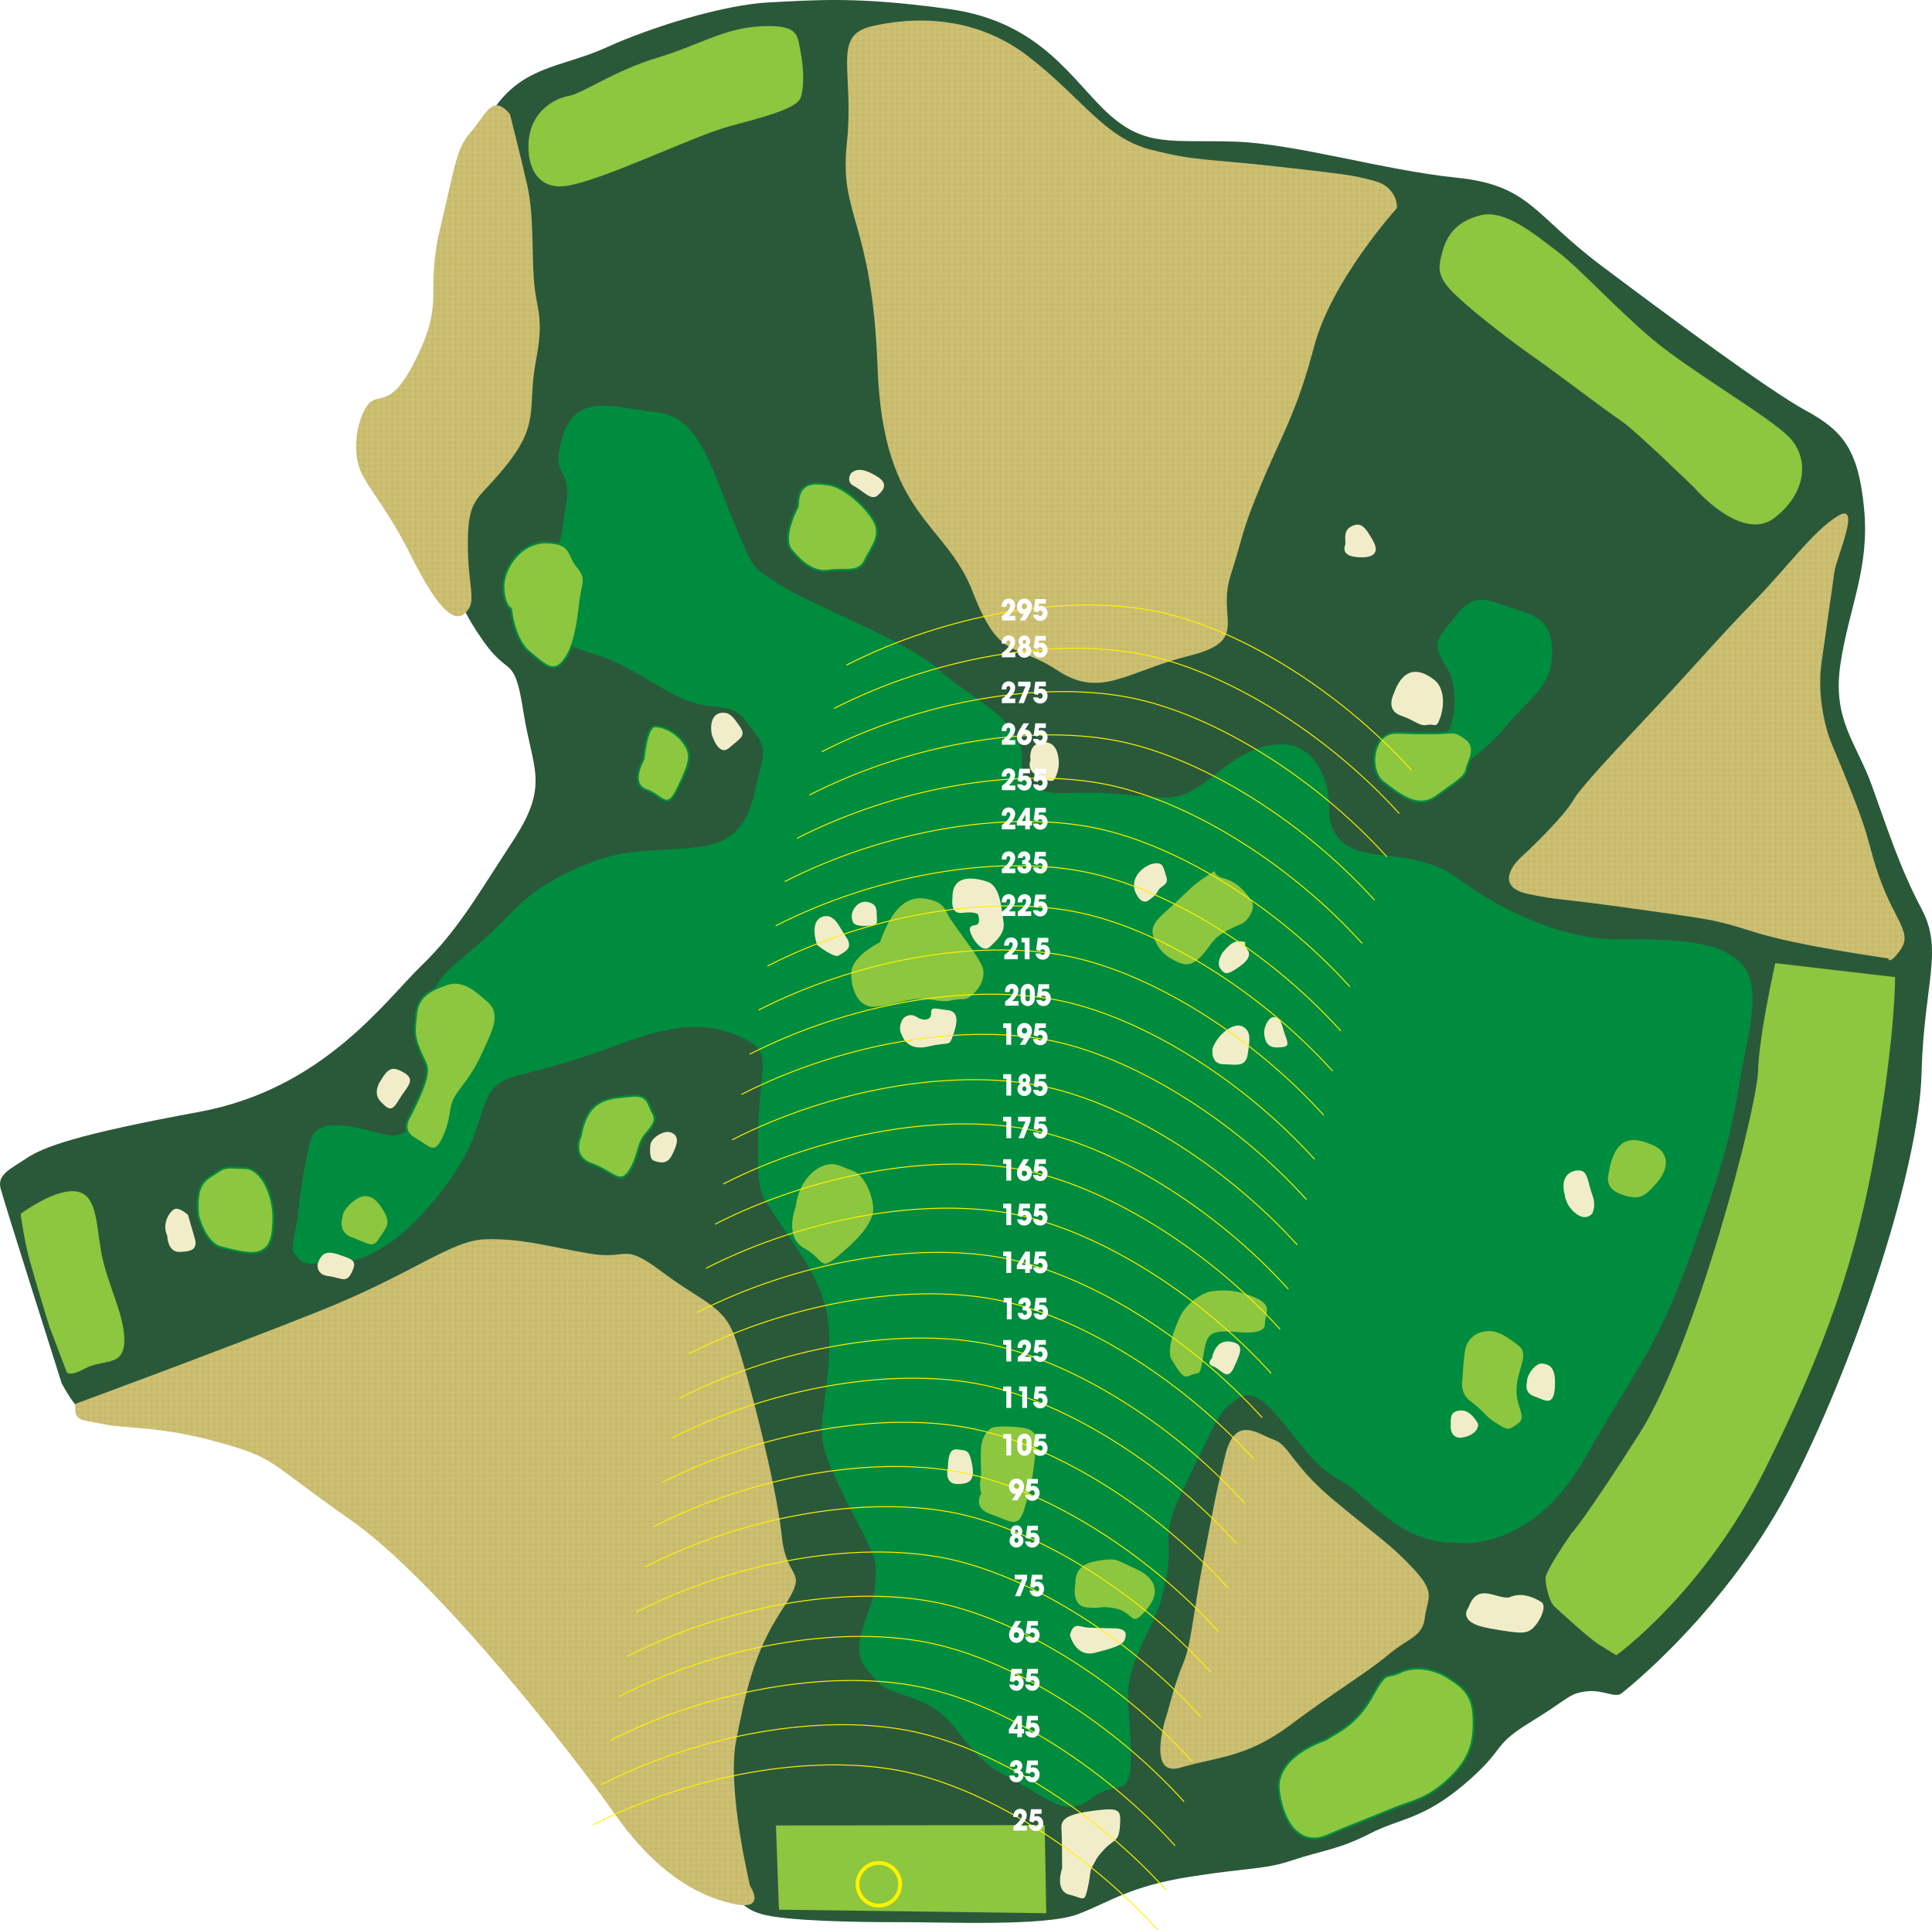 <!-- Generator: Adobe Illustrator 24.1.0, SVG Export Plug-In  -->
<svg version="1.1" xmlns="http://www.w3.org/2000/svg" xmlns:xlink="http://www.w3.org/1999/xlink" x="0px" y="0px"
	 width="1009.964px" height="1008.954px" viewBox="0 0 1009.964 1008.954" style="enable-background:new 0 0 1009.964 1008.954;"
	 xml:space="preserve">
<style type="text/css">
	.st0{fill:none;}
	.st1{clip-path:url(#SVGID_2_);fill:none;stroke:#C1B56C;stroke-width:2;stroke-dasharray:2,1;}
	.st2{fill:#2A593A;}
	.st3{fill:#008C3E;}
	.st4{fill:#F2EDC9;}
	.st5{fill:#8DC63F;stroke:#008C3E;}
	.st6{fill:#8DC63F;}
	.st7{fill:url(#NATIVE);}
	.st8{fill:none;stroke:#FFF200;stroke-width:0.5;}
	.st9{fill:none;stroke:#FFF200;stroke-width:2;}
	.st10{fill:#FFFFFF;}
</style>
<defs>
	
		<pattern  x="-48.396" y="799.747" width="72" height="72" patternUnits="userSpaceOnUse" id="NATIVE" viewBox="0 -72 72 72" style="overflow:visible;">
		<g>
			<rect y="-72" class="st0" width="72" height="72"/>
			<g>
				<defs>
					<rect id="SVGID_1_" y="-72" width="72" height="72"/>
				</defs>
				<use xlink:href="#SVGID_1_"  style="overflow:visible;fill:#D3C574;"/>
				<clipPath id="SVGID_2_">
					<use xlink:href="#SVGID_1_"  style="overflow:visible;"/>
				</clipPath>
				<line class="st1" x1="0.5" y1="-1.5" x2="71.5" y2="-1.5"/>
				<line class="st1" x1="0.5" y1="-4.5" x2="71.5" y2="-4.5"/>
				<line class="st1" x1="0.5" y1="-7.5" x2="71.5" y2="-7.5"/>
				<line class="st1" x1="0.5" y1="-10.5" x2="71.5" y2="-10.5"/>
				<line class="st1" x1="0.5" y1="-13.5" x2="71.5" y2="-13.5"/>
				<line class="st1" x1="0.5" y1="-16.5" x2="71.5" y2="-16.5"/>
				<line class="st1" x1="0.5" y1="-19.5" x2="71.5" y2="-19.5"/>
				<line class="st1" x1="0.5" y1="-22.5" x2="71.5" y2="-22.5"/>
				<line class="st1" x1="0.5" y1="-25.5" x2="71.5" y2="-25.5"/>
				<line class="st1" x1="0.5" y1="-28.5" x2="71.5" y2="-28.5"/>
				<line class="st1" x1="0.5" y1="-31.5" x2="71.5" y2="-31.5"/>
				<line class="st1" x1="0.5" y1="-34.5" x2="71.5" y2="-34.5"/>
				<line class="st1" x1="0.5" y1="-37.5" x2="71.5" y2="-37.5"/>
				<line class="st1" x1="0.5" y1="-40.5" x2="71.5" y2="-40.5"/>
				<line class="st1" x1="0.5" y1="-43.5" x2="71.5" y2="-43.5"/>
				<line class="st1" x1="0.5" y1="-46.5" x2="71.5" y2="-46.5"/>
				<line class="st1" x1="0.5" y1="-49.5" x2="71.5" y2="-49.5"/>
				<line class="st1" x1="0.5" y1="-52.5" x2="71.5" y2="-52.5"/>
				<line class="st1" x1="0.5" y1="-55.5" x2="71.5" y2="-55.5"/>
				<line class="st1" x1="0.5" y1="-58.5" x2="71.5" y2="-58.5"/>
				<line class="st1" x1="0.5" y1="-61.5" x2="71.5" y2="-61.5"/>
				<line class="st1" x1="0.5" y1="-64.5" x2="71.5" y2="-64.5"/>
				<line class="st1" x1="0.5" y1="-67.5" x2="71.5" y2="-67.5"/>
				<line class="st1" x1="0.5" y1="-70.5" x2="71.5" y2="-70.5"/>
			</g>
		</g>
	</pattern>
</defs>
<path class="st2" d="M847.956,884.808c0,0,55.642-43.017,89.95-111.216s65.354-164.794,66.581-212.231s11.616-64.401,0.112-86.124
	c-11.503-21.723-17.765-41.6-25.955-64.366c-8.19-22.766-20.956-34.623-16.514-63.99c4.443-29.367,15.329-49.839,12.332-81.087
	c-2.996-31.248-11.406-40.835-30.567-51.26c-19.161-10.425-72.336-49.757-107.273-76.043s-36.878-41.698-75.261-45.631
	c-38.384-3.933-84.291-17.878-116.352-18.85s-45.968,2.972-65.02-14.043s-35.227-48.482-83.671-55.218s-69.79-4.674-93.757-3.535
	s-61.951,12.813-85.639,23.624s-45.192,9.136-61.236,35.894s-4.857,80.772-4.857,80.772l-13.948,125.442l2.814,42.231
	c0,0-0.765,6.359,12.972,25.921c13.736,19.562,16.152,6.42,20.92,36.819c4.768,30.399,13.869,38.02-5.293,67.363
	c-19.163,29.342-29.126,47.193-48.106,65.553c-18.98,18.36-51.383,64.4-115.955,76.29c-64.572,11.89-81.598,18.419-90.263,24.207
	s-15.521,8.531-13.665,15.812c1.856,7.281,31.924,101.816,31.924,101.816s7.875,15.291,12.923,15.594
	c5.048,0.304,50.398-5.095,50.398-5.095l247.265,73.754l40.938,180.841c0,0,1.395,8.592,14.076,12.318
	c12.681,3.726,50.021,4.346,72.872,4.286s75.76,2.357,92.786-4.171c17.026-6.528,27.268-14.707,59.209-19.669
	c31.94-4.962,38.068-3.542,53.092-8.566c15.024-5.023,24.04-5.533,40.217-13.833s27.584-7.232,49.646-25.98
	c22.063-18.748,13.507-19.549,34.15-32.169c20.643-12.62,20.024-15.047,29.271-16.212
	C838.32,882.891,844.606,888.048,847.956,884.808z"/>
<path class="st3" d="M761.709,806.372c0,0,38.323,5.728,66.689-44.022c28.367-49.75,37.047-56.78,54.011-102.785
	s22.385-65.818,26.259-90.054c3.874-24.236,12.657-51.399,3.147-64.054c-9.51-12.655-31.228-14.867-65.486-14.511
	c-34.258,0.357-68.86-20.353-82.346-30.528c-13.486-10.176-26.192-11.544-36.584-12.874s-21.961-1.522-28.748-10.892
	c-6.787-9.37-0.869-17.372-7.336-32.06s-19.34-19.993-37.76-11.736s-27.497,25.232-46.454,23.992
	c-18.957-1.241-25.412-2.736-40.227-2.52c-14.815,0.217-24.556,1.444-30.206-6.75s1.854-14.087-8.346-26.985
	c-10.2-12.898-23.315-17.513-38.59-31.421c-15.275-13.908-67.249-33.749-82.358-43.72c-15.109-9.971-13.077-6.929-24.427-34.195
	c-11.35-27.266-17.626-53.522-39.344-55.734c-21.718-2.212-41.94-10.88-49.265,12.142c-7.325,23.022,4.601,15.582,1.737,34.744
	s-2.135,17.091-5.536,26.754c-3.401,9.664,1.456,37.748,1.456,37.748s-4.538,8.488,16.655,14.394
	c21.194,5.906,33.951,18.153,49.584,24.43c15.633,6.277,23.827,0.627,31.752,11.173c7.925,10.546,11.133,12.451,7.209,25.809
	c-3.925,13.358-3.619,36.738-31.907,39.971s-38.642-0.41-65.461,11.873c-26.819,12.283-32.571,24.222-49.241,38.526
	s-23.687,18.815-24.812,30.831c-1.125,12.016-4.412,56.628-4.412,56.628s-6.238,13.319-16.183,12.923
	c-9.945-0.397-38.655-13.602-42.861,2.76c-4.206,16.362-5.856,32.072-6.418,38.08c-0.563,6.008-4.487,19.366-1.969,21.028
	c2.518,1.662,1.751,6.046,12.182,5.062c10.431-0.984,19.647,1.483,36.968-10.263c17.321-11.747,38.363-38.475,44.921-57.112
	s6.226-26.511,22.499-30.87c16.273-4.358,26.256-6.275,53.036-16.245s43.948-12.462,62.789-4.28
	c18.842,8.182,10.89,13.141,10.071,48.537c-0.819,35.396,0.843,32.877,9.867,46.913s15.16,20.849,21.627,35.537
	c6.468,14.688,6.927,28.813,3.986,52.601s-4.155,27.24,4.102,45.66s10.98,21.706,16.348,32.904s6.059,11.441,5.138,25.08
	s-14.867,31.228-4.424,43.436c10.443,12.208,5.65,8.194,27.495,16.657c21.845,8.463,21.538,26.972,45.173,39.168
	c23.635,12.196,30.87,22.499,44.701,11.851s21.028,1.969,20.76-23.724c-0.268-25.693-4.575-31.088,2.673-49.482
	c7.248-18.394,12.4-22.012,15.993-43.244s-4.077-19.277,9.576-47.053s17.296-38.13,24.557-43.333
	c7.261-5.202,11.927-7.439,25.54,8.987c13.613,16.426,19.02,25.311,32.096,32.239C714.682,781.29,731.145,807.253,761.709,806.372z"
	/>
<path class="st4" d="M758.323,745.449c0,0-0.358,7.631,7.312,5.676s7.056-6.826,7.056-6.826s-3.579-7.465-9.139-7.095
	C757.991,737.575,758.4,740.822,758.323,745.449z"/>
<path class="st4" d="M798.283,722.275c0,0-1.943,5.522,3.579,7.465s10.315,5.957,10.955-4.678
	c0.639-10.635-2.812-11.85-6.506-12.374C802.617,712.164,797.874,719.028,798.283,722.275z"/>
<path class="st5" d="M692.883,909.373c0,0-26.985,8.346-24.288,27.137c2.697,18.791,12.488,28.442,25.309,22.869
	c12.821-5.573,21.667-8.666,32.622-13.344c10.955-4.678,18.829-5.01,30.347-15.696c11.518-10.686,13.742-19.212,13.487-31.714
	c-0.255-12.502-5.049-16.516-13.293-21.744c-8.245-5.228-17.947-6.315-25.412-2.736c-7.465,3.579-6.212-2.186-14.56,12.718
	C708.746,901.768,698.967,905.308,692.883,909.373z"/>
<path class="st4" d="M817.959,624.475c0,0,0.371,5.561,5.854,9.817c5.484,4.257,8.564-0.089,8.564-0.089s2.148-3.899,0.154-9.255
	c-1.994-5.356-2.364-10.917-4.883-12.578C825.131,610.708,814.7,611.692,817.959,624.475z"/>
<path class="st4" d="M633.851,548.053c0,0-1.291,8.079,5.65,8.194c6.941,0.115,11.773,1.816,12.821-5.573
	c1.048-7.388,1.816-11.773-2.773-14.163S636.523,540.46,633.851,548.053z"/>
<path class="st4" d="M661.041,541.33c0,0,0.128,6.251,6.378,6.123s6.494-0.818,4.5-6.174c-1.994-5.356-1.713-8.36-5.164-9.574
	C663.304,530.49,659.941,537.84,661.041,541.33z"/>
<path class="st4" d="M639.081,497.919c0,0-3.324,5.036-1.291,8.079s3.413,3.528,7.388,1.048c3.976-2.48,10.06-6.544,6.89-10.763
	c-3.17-4.218,1.214-3.451-3.17-4.218C644.514,491.297,641.676,494.953,639.081,497.919z"/>
<path class="st4" d="M593.55,466.382c0,0,2.889,7.222,7.107,4.052c4.218-3.17,3.285-2.723,4.947-5.241s5.599-2.684,4.052-7.107
	c-1.547-4.423-1.265-7.427-6.136-6.813C598.651,451.886,590.214,458.226,593.55,466.382z"/>
<path class="st4" d="M728.578,362.629c0,0-4.538,8.488,3.745,11.402s9.625,5.714,13.805,4.858c4.18-0.856,4.589,2.391,6.775-3.822
	c2.186-6.212,2.34-15.467-3.144-19.724C744.276,351.086,734.408,346.062,728.578,362.629z"/>
<path class="st4" d="M703.258,284.678c0,0-2.633,5.279,4.755,6.328c7.388,1.048,14.125-0.46,9.856-8.168
	c-4.269-7.708-6.544-10.06-11.21-7.823C701.993,277.251,703.54,281.674,703.258,284.678z"/>
<path class="st4" d="M538.689,397.43c0,0-2.633,5.279,4.717,8.641c7.35,3.362,7.593,2.672,9.293-2.16
	c1.7-4.832,0.678-12.949-3.221-15.097S537.462,387.689,538.689,397.43z"/>
<path class="st4" d="M497.922,469.191c0,0-1.534,8.769,4.959,7.951c6.494-0.818,8.322,0.601,8.322,0.601s1.994,5.356-1.253,5.765
	s-3.733,1.789-1.943,5.522s6.097,9.127,9.625,5.714c3.528-3.413,7.99-7.273,6.929-13.077c-1.061-5.803-1.316-18.305-8.219-20.734
	C509.44,458.505,497.667,456.689,497.922,469.191z"/>
<path class="st4" d="M445.653,481.051c0,0-0.281,3.004,5.969,2.876c6.251-0.128,7.184-0.575,6.775-3.822
	c-0.409-3.247,1.048-7.388-4.717-8.641C447.916,470.212,443.863,477.319,445.653,481.051z"/>
<path class="st4" d="M427.155,493.936c0,0,9.139,7.095,11.249,5.51c2.109-1.585,8.156-3.336,4.091-9.421
	c-4.065-6.085-4.717-8.641-7.925-10.546C431.362,477.574,422.311,479.044,427.155,493.936z"/>
<path class="st4" d="M471.28,540.492c0,0,2.16,9.293,14.01,6.481c11.85-2.812,10.635,0.64,13.064-6.263
	c2.429-6.903,2.749-12.22-3.259-12.783c-6.008-0.563-8.526-2.224-8.36,1.713c0.166,3.937-4.461,3.86-6.979,2.198
	s-4.832-1.7-6.941-0.115C470.705,533.308,469.695,538.383,471.28,540.492z"/>
<path class="st4" d="M340.024,598.253c0,0-1.048,7.388,1.713,8.36c2.761,0.972,6.903,2.429,9.536-2.85
	c2.633-5.279,4.091-9.421,0.192-11.568C347.566,590.047,340.548,594.559,340.024,598.253z"/>
<path class="st4" d="M372.053,383.785c0,0,3.502,12.093,9.139,7.095c5.637-4.998,9.127-6.097,5.51-11.249
	c-3.617-5.152-5.202-7.261-9.139-7.095C373.625,372.702,370.787,376.358,372.053,383.785z"/>
<path class="st4" d="M444.907,247.292c0,0-3.081,4.346,1.508,6.737s8.897,7.785,12.182,5.062s6.123-6.378-0.294-10.188
	C451.886,245.094,448.192,244.57,444.907,247.292z"/>
<path class="st4" d="M198.942,564.898c0,0-4.5,6.174,0.051,10.878c4.551,4.704,5.931,5.19,9.741-1.227
	c3.809-6.417,8.961-10.034,2.544-13.844C204.86,556.896,202.751,558.481,198.942,564.898z"/>
<path class="st4" d="M166.112,660.397c0,0-1.253,5.765,5.445,6.57c6.698,0.806,9.421,4.091,12.297-1.879
	c2.876-5.969,0.806-6.698-5.407-8.884C172.235,654.019,168.541,653.495,166.112,660.397z"/>
<path class="st4" d="M87.435,645.899c0,0,0.089,8.565,6.34,8.437s9.741-1.227,7.99-7.273s-3.502-12.093-3.502-12.093
	s-4.103-3.771-6.66-3.119C89.046,632.502,84.303,639.367,87.435,645.899z"/>
<path class="st4" d="M495.521,767.004c0,0-2.224,8.526,4.717,8.641c6.941,0.115,9.293-2.16,8.028-9.587
	c-1.265-7.427-2.646-7.913-5.65-8.194C499.612,757.584,495.713,755.436,495.521,767.004z"/>
<path class="st4" d="M559.33,854.62c0,0,2.812,11.85,13.038,9.242c10.226-2.607,14.649-4.154,15.621-6.915
	c0.972-2.761,1.253-5.765-5.688-5.88c-6.941-0.115-11.568-0.192-14.572-0.473C564.724,850.312,561.068,847.474,559.33,854.62z"/>
<path class="st4" d="M555.222,976.516c0,0-4.129,11.734,3.707,13.716c7.836,1.982,7.797,4.295,9.536-2.85s1.087-9.702,2.749-12.22
	c1.662-2.518,1.214-3.451,6.162-8.692s7.465-3.579,8.066-11.901c0.601-8.322,0.397-9.945-12.591-8.309s-18.343,3.63-17.973,9.19
	C555.248,961.011,555.222,976.516,555.222,976.516z"/>
<path class="st4" d="M767.626,840.259c0,0-6.609,7.759,10.929,10.827c17.538,3.068,19.852,3.107,23.623-0.996
	s6.2-11.006,3.682-12.668c-2.518-1.662-7.797-4.295-12.668-3.682c-4.87,0.613-3.042,2.032-8.807,0.779
	C778.619,833.267,771.512,829.215,767.626,840.259z"/>
<path class="st5" d="M840.355,613.738c0,0-2.672,7.593,6.992,10.993c9.664,3.401,12.706,1.368,19.315-6.391
	c6.609-7.759,6.52-16.323-2.211-20.171C855.721,594.321,843.743,590.882,840.355,613.738z"/>
<path class="st5" d="M764.064,720.318c0,0-1.982,7.836,4.192,12.336c6.174,4.5,8.654,8.475,11.862,10.38
	c3.208,1.905,7.312,5.676,10.354,3.643s6.532-3.132,5.228-8.245s-3.336-8.156-2.045-16.234c1.291-8.079,6.034-14.943,0.55-19.2
	c-5.484-4.257-10.967-8.514-17.461-7.696c-6.494,0.818-10.265,4.921-11.275,9.996C764.46,710.373,764.064,720.318,764.064,720.318z"
	/>
<path class="st5" d="M616.487,687.781c0,0-8.386,17.218-4.321,23.303c4.065,6.085,5.611,10.508,10.277,8.271
	c4.666-2.237,5.075,1.01,6.609-7.759c1.534-8.769,1.611-13.396,6.724-14.7s12.259,0.435,17.819,0.065
	c5.561-0.37,8.36-1.713,8.194-5.65c-0.166-3.937,4.781-9.178-5.33-13.512c-10.111-4.334-16.362-4.206-22.856-3.388
	C627.11,675.228,619.364,681.811,616.487,687.781z"/>
<path class="st4" d="M633.475,710.049c0,0-3.285,2.723,0.856,4.18c4.142,1.457,7.273,7.99,10.635,0.64
	c3.362-7.35,5.753-11.939-0.703-13.435C637.809,699.938,634.728,704.284,633.475,710.049z"/>
<path class="st5" d="M603.315,491.539c0,0,1.751,6.046,8.858,10.099c7.107,4.052,10.354,3.643,14.815-0.217
	c4.461-3.86,6.162-8.692,10.38-11.862s9.575-5.164,12.374-6.506c2.799-1.342,7.542-8.206,5.062-12.182
	c-2.48-3.976-7.235-10.303-15.07-12.285c-7.836-1.982-0.818-6.494-7.836-1.982c-7.018,4.512-8.194,5.65-16.426,13.613
	C607.24,478.181,598.599,482.897,603.315,491.539z"/>
<path class="st5" d="M561.619,828.275c0,0-2.506,11.53,6.506,12.374s5.803-1.061,14.572,0.473c8.769,1.534,8.411,9.166,14.291,3.477
	c5.88-5.688,7.581-10.52,7.172-13.767c-0.409-3.247-1.956-7.67-10.686-11.518c-8.73-3.848-8.935-5.471-17.052-4.449
	C568.305,815.888,561.325,818.087,561.619,828.275z"/>
<path class="st5" d="M512.419,780.708c0,0-4.986,7.554,5.368,11.198c10.354,3.643,14.904,8.348,18.343-3.63
	c3.439-11.977,4.449-17.052,5.293-26.064c0.844-9.012,3.03-15.224-7.362-16.554c-10.392-1.33-15.505-0.026-15.505-0.026
	s-5.599,2.684-6.2,11.006s0.498,11.811-0.269,16.196C511.32,777.218,512.419,780.708,512.419,780.708z"/>
<path class="st5" d="M415.39,630.98c0,0-6.277,15.633,4.729,21.833s7.887,12.86,18.918,3.554
	c11.032-9.305,15.289-14.789,17.475-21.002c2.186-6.212-3.348-21.347-10.251-23.776c-6.903-2.429-9.178-4.781-15.224-3.03
	S417.002,617.583,415.39,630.98z"/>
<path class="st5" d="M459.585,492.16c0,0-14.931,7.158-15.084,16.413c-0.154,9.255,4.077,19.277,13.818,18.05
	s14.406-3.464,21.59-4.039c7.184-0.575,10.84,2.263,17.576,0.755c6.737-1.508,6.698,0.806,11.159-3.055
	c4.461-3.86,7.338-9.83,5.344-15.186c-1.994-5.356-12.194-18.254-16.259-24.339c-4.065-6.085-3.093-8.846-11.619-11.07
	C477.584,467.464,467.601,469.382,459.585,492.16z"/>
<path class="st5" d="M303.53,593.944c0,0-5.267,10.558,5.777,14.445s14.623,11.352,19.609,3.797s4.168-14.048,8.182-18.842
	c4.014-4.793,6.609-7.759,4.129-11.734c-2.48-3.976-1.917-9.983-11.658-8.757S307.122,572.712,303.53,593.944z"/>
<path class="st5" d="M103.58,635.29c0,0,3.464,14.406,11.99,16.631c8.526,2.225,16.362,4.206,21.028,1.969s6.366-7.069,6.315-17.947
	c-0.051-10.878-5.828-25.323-15.083-25.477c-9.255-0.154-9.702-1.087-14.854,2.531C107.824,616.614,102.021,617.675,103.58,635.29z"
	/>
<path class="st5" d="M178.551,636.072c0,0-2.915,8.283,5.368,11.198c8.283,2.915,11.006,6.2,14.572,0.473s6.609-7.759,2.787-14.534
	s-7.03-8.68-10.967-8.514S178.628,631.445,178.551,636.072z"/>
<path class="st5" d="M213.897,584.124c0,0-4.743,6.864,3.055,11.159c7.797,4.295,10.482,9.894,15.544-2.288
	c5.062-12.182,1.164-14.33,8.259-23.469c7.095-9.139,9.728-14.419,13.333-22.459c3.605-8.04,8.386-17.218,1.317-23.584
	s-13.69-11.799-21.603-9.153c-7.913,2.646-15.378,6.225-16.222,15.237s-1.573,11.083,1.763,19.238
	c3.336,8.156,4.959,7.951,3.221,15.097C220.826,571.047,213.897,584.124,213.897,584.124z"/>
<path class="st5" d="M336.427,396.847c0,0-7.619,12.834,1.354,15.991c8.973,3.158,10.686,11.518,16.682-1.112
	c5.996-12.629,7.453-16.771,3.388-22.856c-4.065-6.085-10.724-9.204-15.352-9.281C337.872,379.514,336.427,396.847,336.427,396.847z
	"/>
<path class="st5" d="M267.147,318.167c0,0,1.354,15.991,9.804,22.843c8.449,6.852,12.309,11.313,17.985,4.002
	s7.287-20.708,8.374-30.41c1.087-9.702,4.129-11.734-1.316-18.305c-5.445-6.571-2.569-12.54-16.451-12.771
	c-13.882-0.231-22.92,14.431-22.383,23.929C263.695,316.952,267.147,318.167,267.147,318.167z"/>
<path class="st5" d="M417.078,264.651c0,0-8.833,16.285-3.388,22.856c5.445,6.571,12.067,12.003,19.493,10.738
	c7.427-1.265,15.71,1.65,18.829-5.01c3.119-6.66,9.242-13.038,4.973-20.746c-4.269-7.708-15.441-17.845-23.52-19.137
	C425.387,252.06,417.065,251.459,417.078,264.651z"/>
<path class="st6" d="M821.737,801.12c0,0-13.985,19.902-13.819,23.839c0.166,3.937,1.879,12.297,4.844,14.892
	c2.966,2.595,17.55,16.26,23.277,19.827c5.727,3.567,8.935,5.471,8.935,5.471s45.674-32.799,77.518-96.84
	s48.118-110.288,58.372-170.29c10.254-60.002,9.782-87.319,9.782-87.319l-62.597-7.288c0,0-8.489,37.351-9.039,56.551
	c-0.55,19.2-32.46,142.949-61.926,189.209C827.617,795.432,821.737,801.12,821.737,801.12z"/>
<path class="st6" d="M885.887,255.08c0,0,24.747,28.877,41.863,15.507c17.117-13.37,18.114-31.637,7.185-42.464
	c-10.929-10.827-51.501-34.413-70.674-50.469s-38.718-37.672-50.375-46.429s-27.175-21.975-39.958-18.715
	s-17.768,10.814-19.993,19.34s-2.992,12.911,7.49,22.805c10.482,9.894,29.451,24.327,40.661,32.15
	c11.21,7.823,37.491,27.932,45.045,32.917C854.685,224.707,885.887,255.08,885.887,255.08z"/>
<path class="st3" d="M757.964,404.775c0,0,16.835-10.366,28.877-24.746c12.042-14.38,23.726-21.129,24.442-36.392
	s-3.591-20.657-18.33-25.068s-21.36-9.843-31.049,2.261c-9.69,12.105-12.732,14.137-8.706,22.536s5.893,7.504,6.877,17.935
	c0.984,10.431-0.998,18.267-4.078,22.613c-3.081,4.346-4.743,6.864-4.743,6.864L757.964,404.775z"/>
<path class="st5" d="M718.803,393.49c-1.117,5.693,0.331,12.193,4.38,15.336c9.139,7.095,18.279,14.19,27.649,7.402
	c9.37-6.787,15.212-10.162,15.736-13.856c0.524-3.694,6.443-11.696-0.421-16.439s-5.279-2.633-18.471-2.621
	c-13.181,0.012-14.57-0.473-18.5-0.308C723.35,383.249,719.881,387.993,718.803,393.49z"/>
<path class="st6" d="M276.422,80.177c0,0,0.83,19.686,19.621,16.989c18.791-2.697,66.625-26.202,85.454-31.213
	c18.829-5.01,35.102-9.369,37.045-14.891s1.65-15.71-0.063-24.07c-1.713-8.36-0.46-14.125-20.145-13.295
	c-19.686,0.83-32.098,9.65-54.66,16.45s-39.193,18.789-46.62,20.055C289.628,51.467,274.454,59.315,276.422,80.177z"/>
<path class="st6" d="M25.781,693.244l8.87,23.291c0,0,0.166,3.937,9.741-1.227c9.574-5.164,20.376-0.587,20.606-14.469
	c0.231-13.882-9.445-30.474-12.18-46.952c-2.735-16.477-2.504-30.359-13.83-31.242c-11.326-0.882-28.199,11.798-28.199,11.798
	s1.636,12.987,4.69,24.147S25.781,693.244,25.781,693.244z"/>
<polygon class="st6" points="407.21,998.127 546.964,999.985 546.109,953.916 405.626,954.129 "/>
<path class="st7" d="M610.511,894.351c0,0-12.388,35.203,6.684,29.503c19.072-5.7,34.335-4.984,57.536-22.419
	c23.201-17.435,39.794-27.111,50.826-36.416c11.032-9.305,17.973-9.19,19.303-19.583c1.33-10.392,5.996-12.629-5.828-25.323
	c-11.824-12.694-18.24-16.503-41.07-35.397c-22.829-18.894-23.813-29.325-32.096-32.239c-8.283-2.915-20.145-13.295-25.361,8.142
	s-5.74,25.131-11.315,54.199c-5.574,29.068-6.534,45.021-10.624,54.442S610.511,894.351,610.511,894.351z"/>
<path class="st7" d="M987.106,500.922c0,0,0.166,3.937,6.085-4.065s-0.012-13.192-6.927-28.813
	c-6.915-15.621-8.142-25.361-12.334-37.697s-11.312-29.58-15.99-40.535s-7.86-28.365-5.764-43.142
	c2.097-14.777,5.766-40.636,6.815-48.025c1.048-7.388,14.497-36.788,1.637-28.902c-12.86,7.887-26.602,27.099-43.552,44.406
	c-16.951,17.307-30.169,32.825-52.552,56.754s-38.401,40.789-42.453,47.896c-4.052,7.107-20.76,23.724-26.398,28.722
	c-5.637,4.998-13.461,16.208,3.144,19.724s14.087,1.854,54.723,7.62c40.636,5.766,41.57,5.319,63.901,12.402
	C939.771,494.35,987.106,500.922,987.106,500.922z"/>
<path class="st7" d="M730.249,108.775c0,0-34.182,37.619-43.323,72.413c-9.141,34.794-17.207,46.695-27.818,72.439
	c-10.611,25.744-8.501,24.159-15.827,47.181c-7.325,23.022,10.545,33.964-21.758,41.991c-32.302,8.026-45.968,22.611-68.631,7.655
	c-22.663-14.957-30.244-4.437-44.444-41.239s-46.796-38.964-49.67-116.773s-20.207-79.254-16.102-117.372
	s-8.09-56.372,13.053-61.344s53.33-6.057,81.439,15.47c28.109,21.527,40.021,42.785,64.219,48.973
	c24.198,6.188,28.621,4.641,67.429,8.989c38.808,4.348,40.189,4.833,50.096,7.544S730.53,105.771,730.249,108.775z"/>
<path class="st7" d="M266.58,59.648c0,0,5.215,20.453,8.883,36.482c3.668,16.03,2.466,32.673,3.577,49.354
	c1.112,16.682,5.7,19.072,1.136,43.065s2.019,31.74-13.833,52.537s-21.578,17.23-21.758,41.991
	c-0.18,24.76,5.265,31.331-1.548,37.466s-16.323-6.52-28.198-30.092c-11.874-23.572-19.838-31.804-25.449-42.312
	c-5.611-10.508-3.233-28.288,2.686-36.29c5.919-8.002,11.734,4.129,26.116-25.718s3.785-32.801,11.993-67.148
	s8.323-41.288,16.108-50.185S257.275,48.616,266.58,59.648z"/>
<path class="st7" d="M39.458,733.74c0,0,77.541-28.567,127.165-48.34c49.624-19.773,68.888-37.042,86.95-37.668
	s32.11,3.542,54.033,7.378c21.922,3.836,17.001-6.429,38.489,9.665c21.487,16.094,31.88,17.424,37.861,33.492
	c5.982,16.068,22.073,78.359,24.654,104.091c2.581,25.732,15.237,16.222,0.28,38.885c-14.957,22.663-18.997,42.962-24.047,68.336
	c-5.05,25.374,7.296,76.262,7.296,76.262s9.267,13.346-9.408,9.101c-18.676-4.245-39.997-16.402-61.701-47.311
	c-21.704-30.91-92.863-121.887-137.704-153.181c-44.841-31.294-38.347-32.112-69.448-40.728c-31.1-8.617-48.025-6.815-59.555-9.321
	C42.794,741.896,38.371,743.443,39.458,733.74z"/>
<g>
	<path class="st8" d="M309.869,953.864c52.171-26.557,113.776-36.927,159.301-28.623c43.523,7.938,97.333,40.741,136.124,83.546"/>
	<path class="st8" d="M318.844,909.756c52.171-26.557,113.776-36.927,159.301-28.623c43.523,7.938,97.333,40.741,136.124,83.546"/>
	<path class="st8" d="M314.142,932.867c52.171-26.557,113.776-36.927,159.301-28.623c43.523,7.938,97.333,40.741,136.124,83.546"/>
	<path class="st8" d="M323.533,886.715c52.171-26.557,113.776-36.927,159.301-28.623c43.523,7.938,97.333,40.741,136.124,83.546"/>
	<path class="st8" d="M332.508,842.607c52.171-26.557,113.776-36.927,159.301-28.623c43.523,7.938,97.333,40.741,136.124,83.546"/>
	<path class="st8" d="M327.805,865.718c52.171-26.557,113.776-36.927,159.301-28.623c43.523,7.938,97.333,40.741,136.124,83.546"/>
	<path class="st8" d="M337.33,818.907c52.171-26.557,113.776-36.927,159.301-28.623c43.523,7.938,97.333,40.741,136.124,83.546"/>
	<path class="st8" d="M346.305,774.8c52.171-26.557,113.776-36.927,159.301-28.623c43.523,7.938,97.333,40.741,136.124,83.546"/>
	<path class="st8" d="M341.602,797.911c52.171-26.557,113.776-36.927,159.301-28.623c43.523,7.938,97.333,40.741,136.124,83.546"/>
	<path class="st8" d="M350.993,751.759c52.171-26.557,113.776-36.927,159.301-28.623c43.523,7.938,97.333,40.741,136.124,83.546"/>
	<path class="st8" d="M359.968,707.651c52.171-26.557,113.776-36.927,159.301-28.623c43.523,7.938,97.333,40.741,136.124,83.546"/>
	<path class="st8" d="M355.266,730.762c52.171-26.557,113.776-36.927,159.301-28.623c43.523,7.938,97.333,40.741,136.124,83.546"/>
	<path class="st8" d="M369.077,662.885c52.171-26.557,113.776-36.927,159.301-28.623c43.523,7.938,97.333,40.741,136.124,83.546"/>
	<path class="st8" d="M364.375,685.996c52.171-26.557,113.776-36.927,159.301-28.623c43.523,7.938,97.333,40.741,136.124,83.546"/>
	<path class="st8" d="M373.766,639.844c52.171-26.557,113.776-36.927,159.301-28.623c43.523,7.938,97.333,40.741,136.124,83.546"/>
	<path class="st8" d="M382.74,595.736c52.171-26.557,113.776-36.927,159.301-28.623c43.523,7.938,97.333,40.741,136.124,83.546"/>
	<path class="st8" d="M378.038,618.847c52.171-26.557,113.776-36.927,159.301-28.623c43.523,7.938,97.333,40.741,136.124,83.546"/>
	<path class="st8" d="M387.563,572.037c52.171-26.557,113.776-36.927,159.301-28.623c43.523,7.938,97.333,40.741,136.124,83.546"/>
	<path class="st8" d="M396.538,527.929c52.171-26.557,113.776-36.927,159.301-28.623c43.523,7.938,97.333,40.741,136.124,83.546"/>
	<path class="st8" d="M391.835,551.04c52.171-26.557,113.776-36.927,159.301-28.623c43.523,7.938,97.333,40.741,136.124,83.546"/>
	<path class="st8" d="M401.226,504.888c52.171-26.557,113.776-36.927,159.301-28.623c43.523,7.938,97.333,40.741,136.124,83.546"/>
	<path class="st8" d="M410.201,460.78c52.171-26.557,113.776-36.927,159.301-28.623c43.523,7.938,97.333,40.741,136.124,83.546"/>
	<path class="st8" d="M416.658,438.151c52.171-26.557,113.776-36.927,159.301-28.623c43.523,7.938,97.333,40.741,136.124,83.546"/>
	<path class="st8" d="M423.116,415.523c52.171-26.557,113.776-36.927,159.301-28.623c43.523,7.938,97.333,40.741,136.124,83.546"/>
	<path class="st8" d="M429.573,392.894c52.171-26.557,113.776-36.927,159.301-28.623c43.523,7.938,97.333,40.741,136.124,83.546"/>
	<path class="st8" d="M436.03,370.265c52.171-26.557,113.776-36.927,159.301-28.623c43.523,7.938,97.333,40.741,136.124,83.546"/>
	<path class="st8" d="M442.488,347.637c52.171-26.557,113.776-36.927,159.301-28.623c43.523,7.938,97.333,40.741,136.124,83.546"/>
	<path class="st8" d="M405.499,483.891c52.171-26.557,113.776-36.927,159.301-28.623c43.523,7.938,97.333,40.741,136.124,83.546"/>
	<circle class="st9" cx="459.425" cy="984.852" r="11.156"/>
</g>
<g>
	<g>
		<path class="st10" d="M536.809,954.401v2.404h-7.022v-2.223c1.251-0.922,2.099-1.542,3.04-2.722
			c0.309-0.393,1.372-1.724,1.372-2.858c0-0.454-0.229-1.089-0.942-1.089c-0.996,0-1.103,1.119-1.143,1.769h-2.422
			c0.027-0.726,0.054-1.648,0.592-2.571c0.847-1.482,2.341-1.709,3.066-1.709c2.22,0,3.389,1.663,3.389,3.251
			c0,2.374-1.735,4.189-3.308,5.746H536.809z"/>
		<path class="st10" d="M538.971,945.615h5.501v2.404h-3.551l-0.215,1.527c0.269-0.166,0.565-0.333,1.345-0.333
			c2.355,0,3.322,2.208,3.322,3.75c0,1.709-1.143,4.068-3.819,4.068c-2.139,0-3.497-1.452-3.793-3.221h2.555
			c0.229,0.348,0.484,0.529,0.699,0.605c0.216,0.091,0.391,0.091,0.471,0.091c0.727,0,1.346-0.665,1.346-1.482
			c0-0.726-0.471-1.467-1.359-1.467c-0.498,0-1.009,0.212-1.305,0.968l-2.058-0.575L538.971,945.615z"/>
	</g>
	<g>
		<path class="st10" d="M530.211,928.001c0.053,0.257,0.228,1.028,1.143,1.043c0.74,0,1.09-0.544,1.09-1.255
			c0-1.058-0.969-1.134-1.332-1.134h-0.901v-2.102h0.43c0.229,0,1.251,0,1.251-1.119c0-0.484-0.202-0.983-0.699-0.983
			c-0.74,0-0.767,0.696-0.781,0.968h-2.501c0.04-2.676,2.045-3.478,3.403-3.478c1.937,0,3.12,1.482,3.12,3.054
			c0,1.542-0.955,2.117-1.319,2.344c1.87,0.711,1.87,2.329,1.87,2.707c0,1.951-1.681,3.508-3.685,3.508
			c-1.157,0-2.461-0.499-3.106-1.573c-0.444-0.726-0.512-1.573-0.552-1.981H530.211z"/>
		<path class="st10" d="M537.067,920.153h5.501v2.404h-3.551l-0.215,1.527c0.269-0.166,0.565-0.333,1.345-0.333
			c2.355,0,3.322,2.208,3.322,3.75c0,1.709-1.143,4.068-3.819,4.068c-2.139,0-3.497-1.452-3.793-3.221h2.555
			c0.229,0.348,0.484,0.529,0.699,0.605c0.216,0.091,0.391,0.091,0.471,0.091c0.727,0,1.346-0.665,1.346-1.482
			c0-0.726-0.471-1.467-1.359-1.467c-0.498,0-1.009,0.212-1.305,0.968l-2.057-0.575L537.067,920.153z"/>
	</g>
	<g>
		<path class="st10" d="M527.399,905.994v-2.087l4.452-7.137h2.367v6.986h1.103v2.238h-1.103v1.966h-2.434v-1.966H527.399z
			 M531.945,903.756v-3.508h-0.027l-1.964,3.508H531.945z"/>
		<path class="st10" d="M537.067,896.771h5.501v2.404h-3.551l-0.215,1.527c0.269-0.166,0.565-0.333,1.345-0.333
			c2.355,0,3.322,2.208,3.322,3.75c0,1.709-1.143,4.068-3.819,4.068c-2.139,0-3.497-1.452-3.793-3.221h2.555
			c0.229,0.348,0.484,0.529,0.699,0.605c0.216,0.091,0.391,0.091,0.471,0.091c0.727,0,1.346-0.665,1.346-1.482
			c0-0.726-0.471-1.467-1.359-1.467c-0.498,0-1.009,0.212-1.305,0.968l-2.057-0.575L537.067,896.771z"/>
	</g>
	<g>
		<path class="st10" d="M528.758,872.296h5.501v2.404h-3.551l-0.215,1.527c0.269-0.166,0.565-0.333,1.345-0.333
			c2.355,0,3.322,2.208,3.322,3.75c0,1.709-1.143,4.068-3.819,4.068c-2.139,0-3.497-1.452-3.793-3.221h2.555
			c0.229,0.348,0.484,0.529,0.699,0.605c0.216,0.091,0.391,0.091,0.471,0.091c0.727,0,1.346-0.665,1.346-1.482
			c0-0.726-0.471-1.467-1.359-1.467c-0.498,0-1.009,0.212-1.305,0.968l-2.058-0.575L528.758,872.296z"/>
		<path class="st10" d="M537.067,872.296h5.501v2.404h-3.551l-0.215,1.527c0.269-0.166,0.565-0.333,1.345-0.333
			c2.355,0,3.322,2.208,3.322,3.75c0,1.709-1.143,4.068-3.819,4.068c-2.139,0-3.497-1.452-3.793-3.221h2.555
			c0.229,0.348,0.484,0.529,0.699,0.605c0.216,0.091,0.391,0.091,0.471,0.091c0.727,0,1.346-0.665,1.346-1.482
			c0-0.726-0.471-1.467-1.359-1.467c-0.498,0-1.009,0.212-1.305,0.968l-2.057-0.575L537.067,872.296z"/>
	</g>
	<g>
		<path class="st10" d="M531.622,850.635l0.027,0.03c0.121-0.06,0.296-0.06,0.484-0.06c1.453,0,3.134,1.255,3.134,3.795
			c0,2.555-1.762,4.264-3.86,4.264c-1.251,0-2.407-0.514-3.08-1.512c-0.632-0.801-0.847-1.951-0.847-2.812
			c0-1.134,0.417-2.132,0.914-2.994l2.476-4.083h2.945L531.622,850.635z M531.327,856.154c0.753,0,1.399-0.62,1.399-1.512
			c0-0.726-0.484-1.527-1.399-1.527c-0.807,0-1.345,0.696-1.345,1.482C529.982,855.64,530.708,856.154,531.327,856.154z"/>
		<path class="st10" d="M537.067,847.263h5.501v2.404h-3.551l-0.215,1.527c0.269-0.166,0.565-0.333,1.345-0.333
			c2.355,0,3.322,2.208,3.322,3.75c0,1.709-1.143,4.068-3.819,4.068c-2.139,0-3.497-1.452-3.793-3.221h2.555
			c0.229,0.348,0.484,0.529,0.699,0.605c0.216,0.091,0.391,0.091,0.471,0.091c0.727,0,1.346-0.665,1.346-1.482
			c0-0.726-0.471-1.467-1.359-1.467c-0.498,0-1.009,0.212-1.305,0.968l-2.057-0.575L537.067,847.263z"/>
	</g>
	<g>
		<path class="st10" d="M536.907,823.087v2.193l-3.497,8.997h-2.797l3.672-8.785h-3.861v-2.404H536.907z"/>
		<path class="st10" d="M539.419,823.087h5.501v2.404h-3.551l-0.215,1.527c0.269-0.166,0.565-0.333,1.345-0.333
			c2.355,0,3.322,2.208,3.322,3.75c0,1.709-1.143,4.068-3.819,4.068c-2.139,0-3.497-1.452-3.793-3.221h2.555
			c0.229,0.348,0.484,0.529,0.699,0.605c0.216,0.091,0.391,0.091,0.471,0.091c0.727,0,1.346-0.665,1.346-1.482
			c0-0.726-0.471-1.467-1.359-1.467c-0.498,0-1.009,0.212-1.305,0.968l-2.058-0.575L539.419,823.087z"/>
	</g>
	<g>
		<path class="st10" d="M534.985,805.31c0,1.905-1.533,3.538-3.618,3.538c-2.085,0-3.644-1.633-3.644-3.538
			c0-0.423,0.067-2.102,1.56-2.828c-0.323-0.287-0.968-0.877-0.968-2.102c0-1.618,1.116-3.145,3.039-3.145
			c1.978,0,3.039,1.603,3.039,3.115c0,1.255-0.659,1.845-0.968,2.132C534.891,803.178,534.985,804.826,534.985,805.31z
			 M531.393,806.339c0.646,0,1.05-0.68,1.05-1.27c0-0.605-0.39-1.285-1.09-1.285c-0.565,0-1.09,0.469-1.09,1.27
			C530.264,805.734,530.695,806.339,531.393,806.339z M531.341,801.606c0.47,0,0.928-0.423,0.928-1.058
			c0-0.575-0.444-0.998-0.902-0.998c-0.47,0-0.928,0.408-0.928,1.028C530.439,801.349,530.991,801.606,531.341,801.606z"/>
		<path class="st10" d="M537.067,797.447h5.501v2.404h-3.551l-0.215,1.527c0.269-0.166,0.565-0.333,1.345-0.333
			c2.355,0,3.322,2.208,3.322,3.75c0,1.709-1.143,4.068-3.819,4.068c-2.139,0-3.497-1.452-3.793-3.221h2.555
			c0.229,0.348,0.484,0.529,0.699,0.605c0.216,0.091,0.391,0.091,0.471,0.091c0.727,0,1.346-0.665,1.346-1.482
			c0-0.726-0.471-1.467-1.359-1.467c-0.498,0-1.009,0.212-1.305,0.968l-2.057-0.575L537.067,797.447z"/>
	</g>
	<g>
		<path class="st10" d="M531.112,780.809l-0.027-0.03c-0.094,0.045-0.242,0.06-0.484,0.06c-1.426,0-3.134-1.315-3.134-3.795
			c0-2.555,1.762-4.249,3.86-4.249c1.251,0,2.407,0.499,3.134,1.467c0.659,0.756,0.834,1.799,0.834,2.782
			c-0.014,1.195-0.444,2.193-0.955,3.054l-2.476,4.098h-2.945L531.112,780.809z M531.381,775.305c-0.727,0-1.372,0.605-1.372,1.497
			c0,0.726,0.471,1.527,1.372,1.527c0.834,0,1.372-0.696,1.372-1.482C532.752,775.819,532.026,775.305,531.381,775.305z"/>
		<path class="st10" d="M537.067,773.007h5.501v2.404h-3.551l-0.215,1.527c0.269-0.166,0.565-0.333,1.345-0.333
			c2.355,0,3.322,2.208,3.322,3.75c0,1.709-1.143,4.068-3.819,4.068c-2.139,0-3.497-1.452-3.793-3.221h2.555
			c0.229,0.348,0.484,0.529,0.699,0.605c0.216,0.091,0.391,0.091,0.471,0.091c0.727,0,1.346-0.665,1.346-1.482
			c0-0.726-0.471-1.467-1.359-1.467c-0.498,0-1.009,0.212-1.305,0.968l-2.057-0.575L537.067,773.007z"/>
	</g>
	<g>
		<path class="st10" d="M528.611,760.716h-2.542v-8.785h-1.628v-2.404h4.17V760.716z"/>
		<path class="st10" d="M531.795,753.563c0-3.236,2.326-4.249,3.752-4.249c1.278,0,3.672,0.938,3.672,4.249v3.115
			c0,3.115-2.112,4.249-3.672,4.249c-1.466,0-3.752-1.089-3.752-4.249V753.563z M534.338,756.754c0,0.665,0.188,1.663,1.17,1.663
			c1.17,0,1.17-1.331,1.17-1.663v-3.266c0-0.348,0-1.663-1.17-1.663c-1.009,0-1.17,1.058-1.17,1.663V756.754z"/>
		<path class="st10" d="M541.221,749.526h5.501v2.404h-3.551l-0.215,1.527c0.269-0.166,0.565-0.333,1.345-0.333
			c2.355,0,3.322,2.208,3.322,3.75c0,1.709-1.143,4.068-3.819,4.068c-2.139,0-3.497-1.452-3.793-3.221h2.555
			c0.229,0.348,0.484,0.529,0.699,0.605c0.216,0.091,0.391,0.091,0.471,0.091c0.727,0,1.346-0.665,1.346-1.482
			c0-0.726-0.471-1.467-1.359-1.467c-0.498,0-1.009,0.212-1.305,0.968l-2.058-0.575L541.221,749.526z"/>
	</g>
	<g>
		<path class="st10" d="M528.611,735.864h-2.542v-8.785h-1.628v-2.404h4.17V735.864z"/>
		<path class="st10" d="M536.92,735.864h-2.542v-8.785h-1.628v-2.404h4.17V735.864z"/>
		<path class="st10" d="M541.221,724.675h5.501v2.404h-3.551l-0.215,1.527c0.269-0.166,0.565-0.333,1.345-0.333
			c2.355,0,3.322,2.208,3.322,3.75c0,1.709-1.143,4.068-3.819,4.068c-2.139,0-3.497-1.452-3.793-3.221h2.555
			c0.229,0.348,0.484,0.529,0.699,0.605c0.216,0.091,0.391,0.091,0.471,0.091c0.727,0,1.346-0.665,1.346-1.482
			c0-0.726-0.471-1.467-1.359-1.467c-0.498,0-1.009,0.212-1.305,0.968l-2.058-0.575L541.221,724.675z"/>
	</g>
	<g>
		<path class="st10" d="M528.611,711.601h-2.542v-8.785h-1.628v-2.404h4.17V711.601z"/>
		<path class="st10" d="M539.059,709.197v2.404h-7.022v-2.223c1.251-0.922,2.099-1.542,3.04-2.722
			c0.309-0.393,1.372-1.724,1.372-2.858c0-0.454-0.229-1.089-0.942-1.089c-0.996,0-1.103,1.119-1.143,1.769h-2.422
			c0.027-0.726,0.054-1.648,0.592-2.571c0.847-1.482,2.341-1.709,3.066-1.709c2.22,0,3.389,1.663,3.389,3.251
			c0,2.374-1.735,4.188-3.308,5.746H539.059z"/>
		<path class="st10" d="M541.221,700.412h5.501v2.404h-3.551l-0.215,1.527c0.269-0.166,0.565-0.333,1.345-0.333
			c2.355,0,3.322,2.208,3.322,3.75c0,1.709-1.143,4.068-3.819,4.068c-2.139,0-3.497-1.452-3.793-3.221h2.555
			c0.229,0.348,0.484,0.529,0.699,0.605c0.216,0.091,0.391,0.091,0.471,0.091c0.727,0,1.346-0.665,1.346-1.482
			c0-0.726-0.471-1.467-1.359-1.467c-0.498,0-1.009,0.212-1.305,0.968l-2.058-0.575L541.221,700.412z"/>
	</g>
	<g>
		<path class="st10" d="M528.869,689.566h-2.543v-8.785h-1.628v-2.404h4.17V689.566z"/>
		<path class="st10" d="M534.623,686.224c0.053,0.257,0.228,1.028,1.143,1.043c0.74,0,1.09-0.544,1.09-1.255
			c0-1.058-0.969-1.134-1.332-1.134h-0.901v-2.102h0.43c0.229,0,1.251,0,1.251-1.119c0-0.484-0.202-0.983-0.699-0.983
			c-0.74,0-0.767,0.696-0.781,0.968h-2.501c0.04-2.676,2.045-3.478,3.403-3.478c1.937,0,3.12,1.482,3.12,3.054
			c0,1.542-0.955,2.117-1.319,2.344c1.87,0.711,1.87,2.329,1.87,2.707c0,1.951-1.681,3.508-3.685,3.508
			c-1.157,0-2.461-0.499-3.106-1.573c-0.444-0.726-0.512-1.573-0.552-1.981H534.623z"/>
		<path class="st10" d="M541.479,678.376h5.501v2.404h-3.551l-0.215,1.527c0.269-0.166,0.565-0.333,1.345-0.333
			c2.355,0,3.322,2.208,3.322,3.75c0,1.709-1.143,4.068-3.819,4.068c-2.139,0-3.497-1.452-3.793-3.221h2.555
			c0.229,0.348,0.484,0.529,0.699,0.605c0.216,0.091,0.391,0.091,0.471,0.091c0.727,0,1.346-0.665,1.346-1.482
			c0-0.726-0.471-1.467-1.359-1.467c-0.498,0-1.009,0.212-1.305,0.968l-2.057-0.575L541.479,678.376z"/>
	</g>
	<g>
		<path class="st10" d="M528.611,665.347h-2.542v-8.785h-1.628v-2.404h4.17V665.347z"/>
		<path class="st10" d="M531.553,663.381v-2.087l4.452-7.137h2.368v6.986h1.103v2.238h-1.103v1.966h-2.435v-1.966H531.553z
			 M536.099,661.143v-3.508h-0.027l-1.964,3.508H536.099z"/>
		<path class="st10" d="M541.221,654.157h5.501v2.404h-3.551l-0.215,1.527c0.269-0.166,0.565-0.333,1.345-0.333
			c2.355,0,3.322,2.208,3.322,3.75c0,1.709-1.143,4.068-3.819,4.068c-2.139,0-3.497-1.452-3.793-3.221h2.555
			c0.229,0.348,0.484,0.529,0.699,0.605c0.216,0.091,0.391,0.091,0.471,0.091c0.727,0,1.346-0.665,1.346-1.482
			c0-0.726-0.471-1.467-1.359-1.467c-0.498,0-1.009,0.212-1.305,0.968l-2.058-0.575L541.221,654.157z"/>
	</g>
	<g>
		<path class="st10" d="M528.611,640.341h-2.542v-8.785h-1.628v-2.404h4.17V640.341z"/>
		<path class="st10" d="M532.912,629.151h5.501v2.404h-3.551l-0.215,1.527c0.269-0.166,0.565-0.333,1.345-0.333
			c2.355,0,3.322,2.208,3.322,3.75c0,1.709-1.143,4.068-3.819,4.068c-2.139,0-3.497-1.452-3.793-3.221h2.555
			c0.229,0.348,0.484,0.529,0.699,0.605c0.216,0.091,0.391,0.091,0.471,0.091c0.727,0,1.346-0.665,1.346-1.482
			c0-0.726-0.471-1.467-1.359-1.467c-0.498,0-1.009,0.212-1.305,0.968l-2.057-0.575L532.912,629.151z"/>
		<path class="st10" d="M541.221,629.151h5.501v2.404h-3.551l-0.215,1.527c0.269-0.166,0.565-0.333,1.345-0.333
			c2.355,0,3.322,2.208,3.322,3.75c0,1.709-1.143,4.068-3.819,4.068c-2.139,0-3.497-1.452-3.793-3.221h2.555
			c0.229,0.348,0.484,0.529,0.699,0.605c0.216,0.091,0.391,0.091,0.471,0.091c0.727,0,1.346-0.665,1.346-1.482
			c0-0.726-0.471-1.467-1.359-1.467c-0.498,0-1.009,0.212-1.305,0.968l-2.058-0.575L541.221,629.151z"/>
	</g>
	<g>
		<path class="st10" d="M528.611,617.077h-2.542v-8.785h-1.628v-2.404h4.17V617.077z"/>
		<path class="st10" d="M535.776,609.259l0.027,0.03c0.121-0.06,0.296-0.06,0.484-0.06c1.453,0,3.134,1.255,3.134,3.795
			c0,2.555-1.762,4.264-3.86,4.264c-1.251,0-2.407-0.514-3.08-1.512c-0.632-0.801-0.847-1.951-0.847-2.812
			c0-1.134,0.417-2.132,0.914-2.994l2.476-4.083h2.945L535.776,609.259z M535.48,614.778c0.753,0,1.399-0.62,1.399-1.512
			c0-0.726-0.484-1.527-1.399-1.527c-0.807,0-1.345,0.696-1.345,1.482C534.136,614.264,534.862,614.778,535.48,614.778z"/>
		<path class="st10" d="M541.221,605.887h5.501v2.404h-3.551l-0.215,1.527c0.269-0.166,0.565-0.333,1.345-0.333
			c2.355,0,3.322,2.208,3.322,3.75c0,1.709-1.143,4.068-3.819,4.068c-2.139,0-3.497-1.452-3.793-3.221h2.555
			c0.229,0.348,0.484,0.529,0.699,0.605c0.216,0.091,0.391,0.091,0.471,0.091c0.727,0,1.346-0.665,1.346-1.482
			c0-0.726-0.471-1.467-1.359-1.467c-0.498,0-1.009,0.212-1.305,0.968l-2.058-0.575L541.221,605.887z"/>
	</g>
	<g>
		<path class="st10" d="M528.611,594.883h-2.542v-8.785h-1.628v-2.404h4.17V594.883z"/>
		<path class="st10" d="M538.709,583.694v2.193l-3.497,8.997h-2.797l3.672-8.785h-3.861v-2.404H538.709z"/>
		<path class="st10" d="M541.221,583.694h5.501v2.404h-3.551l-0.215,1.527c0.269-0.166,0.565-0.333,1.345-0.333
			c2.355,0,3.322,2.208,3.322,3.75c0,1.709-1.143,4.068-3.819,4.068c-2.139,0-3.497-1.452-3.793-3.221h2.555
			c0.229,0.348,0.484,0.529,0.699,0.605c0.216,0.091,0.391,0.091,0.471,0.091c0.727,0,1.346-0.665,1.346-1.482
			c0-0.726-0.471-1.467-1.359-1.467c-0.498,0-1.009,0.212-1.305,0.968l-2.058-0.575L541.221,583.694z"/>
	</g>
	<g>
		<path class="st10" d="M528.611,572.646h-2.542v-8.785h-1.628v-2.404h4.17V572.646z"/>
		<path class="st10" d="M539.139,569.319c0,1.905-1.533,3.538-3.618,3.538c-2.085,0-3.644-1.633-3.644-3.538
			c0-0.423,0.067-2.102,1.56-2.828c-0.323-0.287-0.968-0.877-0.968-2.102c0-1.618,1.116-3.145,3.039-3.145
			c1.978,0,3.039,1.603,3.039,3.115c0,1.255-0.659,1.845-0.968,2.132C539.045,567.187,539.139,568.835,539.139,569.319z
			 M535.547,570.347c0.646,0,1.05-0.68,1.05-1.27c0-0.605-0.39-1.285-1.09-1.285c-0.565,0-1.09,0.469-1.09,1.27
			C534.418,569.742,534.849,570.347,535.547,570.347z M535.495,565.614c0.47,0,0.928-0.423,0.928-1.058
			c0-0.575-0.444-0.998-0.902-0.998c-0.47,0-0.928,0.408-0.928,1.028C534.593,565.357,535.145,565.614,535.495,565.614z"/>
		<path class="st10" d="M541.221,561.456h5.501v2.404h-3.551l-0.215,1.527c0.269-0.166,0.565-0.333,1.345-0.333
			c2.355,0,3.322,2.208,3.322,3.75c0,1.709-1.143,4.068-3.819,4.068c-2.139,0-3.497-1.452-3.793-3.221h2.555
			c0.229,0.348,0.484,0.529,0.699,0.605c0.216,0.091,0.391,0.091,0.471,0.091c0.727,0,1.346-0.665,1.346-1.482
			c0-0.726-0.471-1.467-1.359-1.467c-0.498,0-1.009,0.212-1.305,0.968l-2.058-0.575L541.221,561.456z"/>
	</g>
	<g>
		<path class="st10" d="M528.611,546.077h-2.542v-8.785h-1.628v-2.404h4.17V546.077z"/>
		<path class="st10" d="M535.266,542.69l-0.027-0.03c-0.094,0.045-0.242,0.06-0.484,0.06c-1.426,0-3.134-1.316-3.134-3.795
			c0-2.555,1.762-4.249,3.86-4.249c1.251,0,2.407,0.499,3.134,1.467c0.659,0.756,0.834,1.799,0.834,2.782
			c-0.014,1.195-0.444,2.193-0.955,3.054l-2.476,4.098h-2.945L535.266,542.69z M535.534,537.186c-0.727,0-1.372,0.605-1.372,1.497
			c0,0.726,0.471,1.527,1.372,1.527c0.834,0,1.372-0.696,1.372-1.482C536.906,537.7,536.18,537.186,535.534,537.186z"/>
		<path class="st10" d="M541.221,534.888h5.501v2.404h-3.551l-0.215,1.527c0.269-0.166,0.565-0.333,1.345-0.333
			c2.355,0,3.322,2.208,3.322,3.75c0,1.709-1.143,4.068-3.819,4.068c-2.139,0-3.497-1.452-3.793-3.221h2.555
			c0.229,0.348,0.484,0.529,0.699,0.605c0.216,0.091,0.391,0.091,0.471,0.091c0.727,0,1.346-0.665,1.346-1.482
			c0-0.726-0.471-1.467-1.359-1.467c-0.498,0-1.009,0.212-1.305,0.968l-2.058-0.575L541.221,534.888z"/>
	</g>
	<g>
		<path class="st10" d="M532.469,523.225v2.404h-7.022v-2.223c1.251-0.922,2.099-1.542,3.04-2.722
			c0.309-0.393,1.372-1.724,1.372-2.858c0-0.454-0.229-1.089-0.942-1.089c-0.996,0-1.103,1.119-1.144,1.769h-2.42
			c0.027-0.726,0.054-1.648,0.592-2.571c0.847-1.482,2.341-1.709,3.066-1.709c2.22,0,3.389,1.663,3.389,3.251
			c0,2.374-1.735,4.188-3.308,5.746H532.469z"/>
		<path class="st10" d="M533.515,518.477c0-3.236,2.326-4.249,3.752-4.249c1.278,0,3.672,0.938,3.672,4.249v3.115
			c0,3.115-2.112,4.249-3.672,4.249c-1.466,0-3.752-1.089-3.752-4.249V518.477z M536.057,521.668c0,0.665,0.188,1.663,1.17,1.663
			c1.17,0,1.17-1.331,1.17-1.663v-3.266c0-0.348,0-1.663-1.17-1.663c-1.009,0-1.17,1.058-1.17,1.663V521.668z"/>
		<path class="st10" d="M542.941,514.44h5.501v2.404h-3.551l-0.215,1.527c0.269-0.166,0.565-0.333,1.345-0.333
			c2.355,0,3.322,2.208,3.322,3.75c0,1.709-1.143,4.068-3.819,4.068c-2.139,0-3.497-1.452-3.793-3.221h2.555
			c0.229,0.348,0.484,0.529,0.699,0.605c0.216,0.091,0.391,0.091,0.471,0.091c0.727,0,1.346-0.665,1.346-1.482
			c0-0.726-0.471-1.467-1.359-1.467c-0.498,0-1.009,0.212-1.305,0.968l-2.058-0.575L542.941,514.44z"/>
	</g>
	<g>
		<path class="st10" d="M532.033,498.971v2.404h-7.022v-2.223c1.251-0.922,2.099-1.542,3.04-2.722
			c0.309-0.393,1.372-1.724,1.372-2.858c0-0.454-0.229-1.089-0.942-1.089c-0.996,0-1.103,1.119-1.144,1.769h-2.42
			c0.027-0.726,0.054-1.648,0.592-2.571c0.847-1.482,2.341-1.709,3.066-1.709c2.22,0,3.389,1.663,3.389,3.251
			c0,2.374-1.735,4.189-3.308,5.746H532.033z"/>
		<path class="st10" d="M538.204,501.375h-2.543v-8.785h-1.628v-2.404h4.17V501.375z"/>
		<path class="st10" d="M542.505,490.185h5.501v2.404h-3.551l-0.215,1.527c0.269-0.166,0.565-0.333,1.345-0.333
			c2.355,0,3.322,2.208,3.322,3.75c0,1.709-1.143,4.068-3.819,4.068c-2.139,0-3.497-1.452-3.793-3.221h2.555
			c0.229,0.348,0.484,0.529,0.699,0.605c0.216,0.091,0.391,0.091,0.471,0.091c0.727,0,1.346-0.665,1.346-1.482
			c0-0.726-0.471-1.467-1.359-1.467c-0.498,0-1.009,0.212-1.305,0.968l-2.058-0.575L542.505,490.185z"/>
	</g>
	<g>
		<path class="st10" d="M530.75,476.358v2.404h-7.022v-2.223c1.251-0.922,2.099-1.542,3.04-2.722
			c0.309-0.393,1.372-1.724,1.372-2.858c0-0.454-0.229-1.089-0.942-1.089c-0.996,0-1.103,1.119-1.144,1.769h-2.42
			c0.027-0.726,0.054-1.648,0.592-2.571c0.847-1.482,2.341-1.709,3.066-1.709c2.22,0,3.389,1.663,3.389,3.251
			c0,2.374-1.735,4.189-3.308,5.746H530.75z"/>
		<path class="st10" d="M539.059,476.358v2.404h-7.022v-2.223c1.251-0.922,2.099-1.542,3.04-2.722
			c0.309-0.393,1.372-1.724,1.372-2.858c0-0.454-0.229-1.089-0.942-1.089c-0.996,0-1.103,1.119-1.143,1.769h-2.422
			c0.027-0.726,0.054-1.648,0.592-2.571c0.847-1.482,2.341-1.709,3.066-1.709c2.22,0,3.389,1.663,3.389,3.251
			c0,2.374-1.735,4.189-3.308,5.746H539.059z"/>
		<path class="st10" d="M541.221,467.573h5.501v2.404h-3.551l-0.215,1.527c0.269-0.166,0.565-0.333,1.345-0.333
			c2.355,0,3.322,2.208,3.322,3.75c0,1.709-1.143,4.068-3.819,4.068c-2.139,0-3.497-1.452-3.793-3.221h2.555
			c0.229,0.348,0.484,0.529,0.699,0.605c0.216,0.091,0.391,0.091,0.471,0.091c0.727,0,1.346-0.665,1.346-1.482
			c0-0.726-0.471-1.467-1.359-1.467c-0.498,0-1.009,0.212-1.305,0.968l-2.058-0.575L541.221,467.573z"/>
	</g>
	<g>
		<path class="st10" d="M530.75,453.971v2.404h-7.022v-2.223c1.251-0.922,2.099-1.542,3.04-2.722
			c0.309-0.393,1.372-1.724,1.372-2.858c0-0.454-0.229-1.089-0.942-1.089c-0.996,0-1.103,1.119-1.144,1.769h-2.42
			c0.027-0.726,0.054-1.648,0.592-2.571c0.847-1.482,2.341-1.709,3.066-1.709c2.22,0,3.389,1.663,3.389,3.251
			c0,2.374-1.735,4.189-3.308,5.746H530.75z"/>
		<path class="st10" d="M534.365,453.034c0.053,0.257,0.228,1.028,1.143,1.043c0.74,0,1.09-0.544,1.09-1.255
			c0-1.058-0.969-1.134-1.332-1.134h-0.901v-2.102h0.43c0.229,0,1.251,0,1.251-1.119c0-0.484-0.202-0.983-0.699-0.983
			c-0.74,0-0.767,0.696-0.781,0.968h-2.501c0.04-2.676,2.045-3.478,3.403-3.478c1.937,0,3.12,1.482,3.12,3.054
			c0,1.542-0.955,2.117-1.319,2.344c1.87,0.711,1.87,2.329,1.87,2.707c0,1.951-1.681,3.508-3.685,3.508
			c-1.157,0-2.461-0.499-3.106-1.573c-0.444-0.726-0.512-1.573-0.552-1.981H534.365z"/>
		<path class="st10" d="M541.221,445.186h5.501v2.404h-3.551l-0.215,1.527c0.269-0.166,0.565-0.333,1.345-0.333
			c2.355,0,3.322,2.208,3.322,3.75c0,1.709-1.143,4.068-3.819,4.068c-2.139,0-3.497-1.452-3.793-3.221h2.555
			c0.229,0.348,0.484,0.529,0.699,0.605c0.216,0.091,0.391,0.091,0.471,0.091c0.727,0,1.346-0.665,1.346-1.482
			c0-0.726-0.471-1.467-1.359-1.467c-0.498,0-1.009,0.212-1.305,0.968l-2.058-0.575L541.221,445.186z"/>
	</g>
	<g>
		<path class="st10" d="M530.75,431.037v2.404h-7.022v-2.223c1.251-0.922,2.099-1.542,3.04-2.722
			c0.309-0.393,1.372-1.724,1.372-2.858c0-0.454-0.229-1.089-0.942-1.089c-0.996,0-1.103,1.119-1.144,1.769h-2.42
			c0.027-0.726,0.054-1.648,0.592-2.571c0.847-1.482,2.341-1.709,3.066-1.709c2.22,0,3.389,1.663,3.389,3.251
			c0,2.374-1.735,4.189-3.308,5.746H530.75z"/>
		<path class="st10" d="M531.553,431.476v-2.087l4.452-7.137h2.368v6.986h1.103v2.238h-1.103v1.966h-2.435v-1.966H531.553z
			 M536.099,429.238v-3.508h-0.027l-1.964,3.508H536.099z"/>
		<path class="st10" d="M541.221,422.252h5.501v2.404h-3.551l-0.215,1.527c0.269-0.166,0.565-0.333,1.345-0.333
			c2.355,0,3.322,2.208,3.322,3.75c0,1.709-1.143,4.068-3.819,4.068c-2.139,0-3.497-1.452-3.793-3.221h2.555
			c0.229,0.348,0.484,0.529,0.699,0.605c0.216,0.091,0.391,0.091,0.471,0.091c0.727,0,1.346-0.665,1.346-1.482
			c0-0.726-0.471-1.467-1.359-1.467c-0.498,0-1.009,0.212-1.305,0.968l-2.058-0.575L541.221,422.252z"/>
	</g>
	<g>
		<path class="st10" d="M530.75,410.565v2.404h-7.022v-2.223c1.251-0.922,2.099-1.542,3.04-2.722
			c0.309-0.393,1.372-1.724,1.372-2.858c0-0.454-0.229-1.089-0.942-1.089c-0.996,0-1.103,1.119-1.144,1.769h-2.42
			c0.027-0.726,0.054-1.648,0.592-2.571c0.847-1.482,2.341-1.709,3.066-1.709c2.22,0,3.389,1.663,3.389,3.251
			c0,2.374-1.735,4.189-3.308,5.746H530.75z"/>
		<path class="st10" d="M532.912,401.779h5.501v2.404h-3.551l-0.215,1.527c0.269-0.166,0.565-0.333,1.345-0.333
			c2.355,0,3.322,2.208,3.322,3.75c0,1.709-1.143,4.068-3.819,4.068c-2.139,0-3.497-1.452-3.793-3.221h2.555
			c0.229,0.348,0.484,0.529,0.699,0.605c0.216,0.091,0.391,0.091,0.471,0.091c0.727,0,1.346-0.665,1.346-1.482
			c0-0.726-0.471-1.467-1.359-1.467c-0.498,0-1.009,0.212-1.305,0.968l-2.057-0.575L532.912,401.779z"/>
		<path class="st10" d="M541.221,401.779h5.501v2.404h-3.551l-0.215,1.527c0.269-0.166,0.565-0.333,1.345-0.333
			c2.355,0,3.322,2.208,3.322,3.75c0,1.709-1.143,4.068-3.819,4.068c-2.139,0-3.497-1.452-3.793-3.221h2.555
			c0.229,0.348,0.484,0.529,0.699,0.605c0.216,0.091,0.391,0.091,0.471,0.091c0.727,0,1.346-0.665,1.346-1.482
			c0-0.726-0.471-1.467-1.359-1.467c-0.498,0-1.009,0.212-1.305,0.968l-2.058-0.575L541.221,401.779z"/>
	</g>
	<g>
		<path class="st10" d="M530.75,386.835v2.404h-7.022v-2.223c1.251-0.922,2.099-1.542,3.04-2.722
			c0.309-0.393,1.372-1.724,1.372-2.858c0-0.454-0.229-1.089-0.942-1.089c-0.996,0-1.103,1.119-1.144,1.769h-2.42
			c0.027-0.726,0.054-1.648,0.592-2.571c0.847-1.482,2.341-1.709,3.066-1.709c2.22,0,3.389,1.663,3.389,3.251
			c0,2.374-1.735,4.189-3.308,5.746H530.75z"/>
		<path class="st10" d="M535.776,381.421l0.027,0.03c0.121-0.06,0.296-0.06,0.484-0.06c1.453,0,3.134,1.255,3.134,3.795
			c0,2.555-1.762,4.264-3.86,4.264c-1.251,0-2.407-0.514-3.08-1.512c-0.632-0.801-0.847-1.951-0.847-2.812
			c0-1.134,0.417-2.132,0.914-2.994l2.476-4.083h2.945L535.776,381.421z M535.48,386.941c0.753,0,1.399-0.62,1.399-1.512
			c0-0.726-0.484-1.527-1.399-1.527c-0.807,0-1.345,0.696-1.345,1.482C534.136,386.427,534.862,386.941,535.48,386.941z"/>
		<path class="st10" d="M541.221,378.049h5.501v2.404h-3.551l-0.215,1.527c0.269-0.166,0.565-0.333,1.345-0.333
			c2.355,0,3.322,2.208,3.322,3.75c0,1.709-1.143,4.068-3.819,4.068c-2.139,0-3.497-1.452-3.793-3.221h2.555
			c0.229,0.348,0.484,0.529,0.699,0.605c0.216,0.091,0.391,0.091,0.471,0.091c0.727,0,1.346-0.665,1.346-1.482
			c0-0.726-0.471-1.467-1.359-1.467c-0.498,0-1.009,0.212-1.305,0.968l-2.058-0.575L541.221,378.049z"/>
	</g>
	<g>
		<path class="st10" d="M530.75,365.085v2.404h-7.022v-2.223c1.251-0.922,2.099-1.542,3.04-2.722
			c0.309-0.393,1.372-1.724,1.372-2.858c0-0.454-0.229-1.089-0.942-1.089c-0.996,0-1.103,1.119-1.144,1.769h-2.42
			c0.027-0.726,0.054-1.648,0.592-2.571c0.847-1.482,2.341-1.709,3.066-1.709c2.22,0,3.389,1.663,3.389,3.251
			c0,2.374-1.735,4.189-3.308,5.746H530.75z"/>
		<path class="st10" d="M538.709,356.299v2.193l-3.497,8.997h-2.797l3.672-8.785h-3.861v-2.404H538.709z"/>
		<path class="st10" d="M541.221,356.299h5.501v2.404h-3.551l-0.215,1.527c0.269-0.166,0.565-0.333,1.345-0.333
			c2.355,0,3.322,2.208,3.322,3.75c0,1.709-1.143,4.068-3.819,4.068c-2.139,0-3.497-1.452-3.793-3.221h2.555
			c0.229,0.348,0.484,0.529,0.699,0.605c0.216,0.091,0.391,0.091,0.471,0.091c0.727,0,1.346-0.665,1.346-1.482
			c0-0.726-0.471-1.467-1.359-1.467c-0.498,0-1.009,0.212-1.305,0.968l-2.058-0.575L541.221,356.299z"/>
	</g>
	<g>
		<path class="st10" d="M530.75,341.146v2.404h-7.022v-2.223c1.251-0.922,2.099-1.542,3.04-2.722
			c0.309-0.393,1.372-1.724,1.372-2.858c0-0.454-0.229-1.089-0.942-1.089c-0.996,0-1.103,1.119-1.144,1.769h-2.42
			c0.027-0.726,0.054-1.648,0.592-2.571c0.847-1.482,2.341-1.709,3.066-1.709c2.22,0,3.389,1.663,3.389,3.251
			c0,2.374-1.735,4.189-3.308,5.746H530.75z"/>
		<path class="st10" d="M539.139,340.224c0,1.905-1.533,3.538-3.618,3.538c-2.085,0-3.644-1.633-3.644-3.538
			c0-0.423,0.067-2.102,1.56-2.828c-0.323-0.287-0.968-0.877-0.968-2.102c0-1.618,1.116-3.145,3.039-3.145
			c1.978,0,3.039,1.603,3.039,3.115c0,1.255-0.659,1.845-0.968,2.132C539.045,338.092,539.139,339.74,539.139,340.224z
			 M535.547,341.252c0.646,0,1.05-0.68,1.05-1.27c0-0.605-0.39-1.285-1.09-1.285c-0.565,0-1.09,0.469-1.09,1.27
			C534.418,340.647,534.849,341.252,535.547,341.252z M535.495,336.519c0.47,0,0.928-0.423,0.928-1.058
			c0-0.575-0.444-0.998-0.902-0.998c-0.47,0-0.928,0.408-0.928,1.028C534.593,336.262,535.145,336.519,535.495,336.519z"/>
		<path class="st10" d="M541.221,332.361h5.501v2.404h-3.551l-0.215,1.527c0.269-0.166,0.565-0.333,1.345-0.333
			c2.355,0,3.322,2.208,3.322,3.75c0,1.709-1.143,4.068-3.819,4.068c-2.139,0-3.497-1.452-3.793-3.221h2.555
			c0.229,0.348,0.484,0.529,0.699,0.605c0.216,0.091,0.391,0.091,0.471,0.091c0.727,0,1.346-0.665,1.346-1.482
			c0-0.726-0.471-1.467-1.359-1.467c-0.498,0-1.009,0.212-1.305,0.968l-2.058-0.575L541.221,332.361z"/>
	</g>
	<g>
		<path class="st10" d="M530.75,321.889v2.404h-7.022v-2.223c1.251-0.922,2.099-1.542,3.04-2.722
			c0.309-0.393,1.372-1.724,1.372-2.858c0-0.454-0.229-1.089-0.942-1.089c-0.996,0-1.103,1.119-1.144,1.769h-2.42
			c0.027-0.726,0.054-1.648,0.592-2.571c0.847-1.482,2.341-1.709,3.066-1.709c2.22,0,3.389,1.663,3.389,3.251
			c0,2.374-1.735,4.189-3.308,5.746H530.75z"/>
		<path class="st10" d="M535.266,320.906l-0.027-0.03c-0.094,0.045-0.242,0.06-0.484,0.06c-1.426,0-3.134-1.316-3.134-3.795
			c0-2.555,1.762-4.249,3.86-4.249c1.251,0,2.407,0.499,3.134,1.467c0.659,0.756,0.834,1.799,0.834,2.782
			c-0.014,1.195-0.444,2.193-0.955,3.054l-2.476,4.098h-2.945L535.266,320.906z M535.534,315.402c-0.727,0-1.372,0.605-1.372,1.497
			c0,0.726,0.471,1.527,1.372,1.527c0.834,0,1.372-0.696,1.372-1.482C536.906,315.917,536.18,315.402,535.534,315.402z"/>
		<path class="st10" d="M541.221,313.104h5.501v2.404h-3.551l-0.215,1.527c0.269-0.166,0.565-0.333,1.345-0.333
			c2.355,0,3.322,2.208,3.322,3.75c0,1.709-1.143,4.068-3.819,4.068c-2.139,0-3.497-1.452-3.793-3.221h2.555
			c0.229,0.348,0.484,0.529,0.699,0.605c0.216,0.091,0.391,0.091,0.471,0.091c0.727,0,1.346-0.665,1.346-1.482
			c0-0.726-0.471-1.467-1.359-1.467c-0.498,0-1.009,0.212-1.305,0.968l-2.058-0.575L541.221,313.104z"/>
	</g>
</g>
</svg>